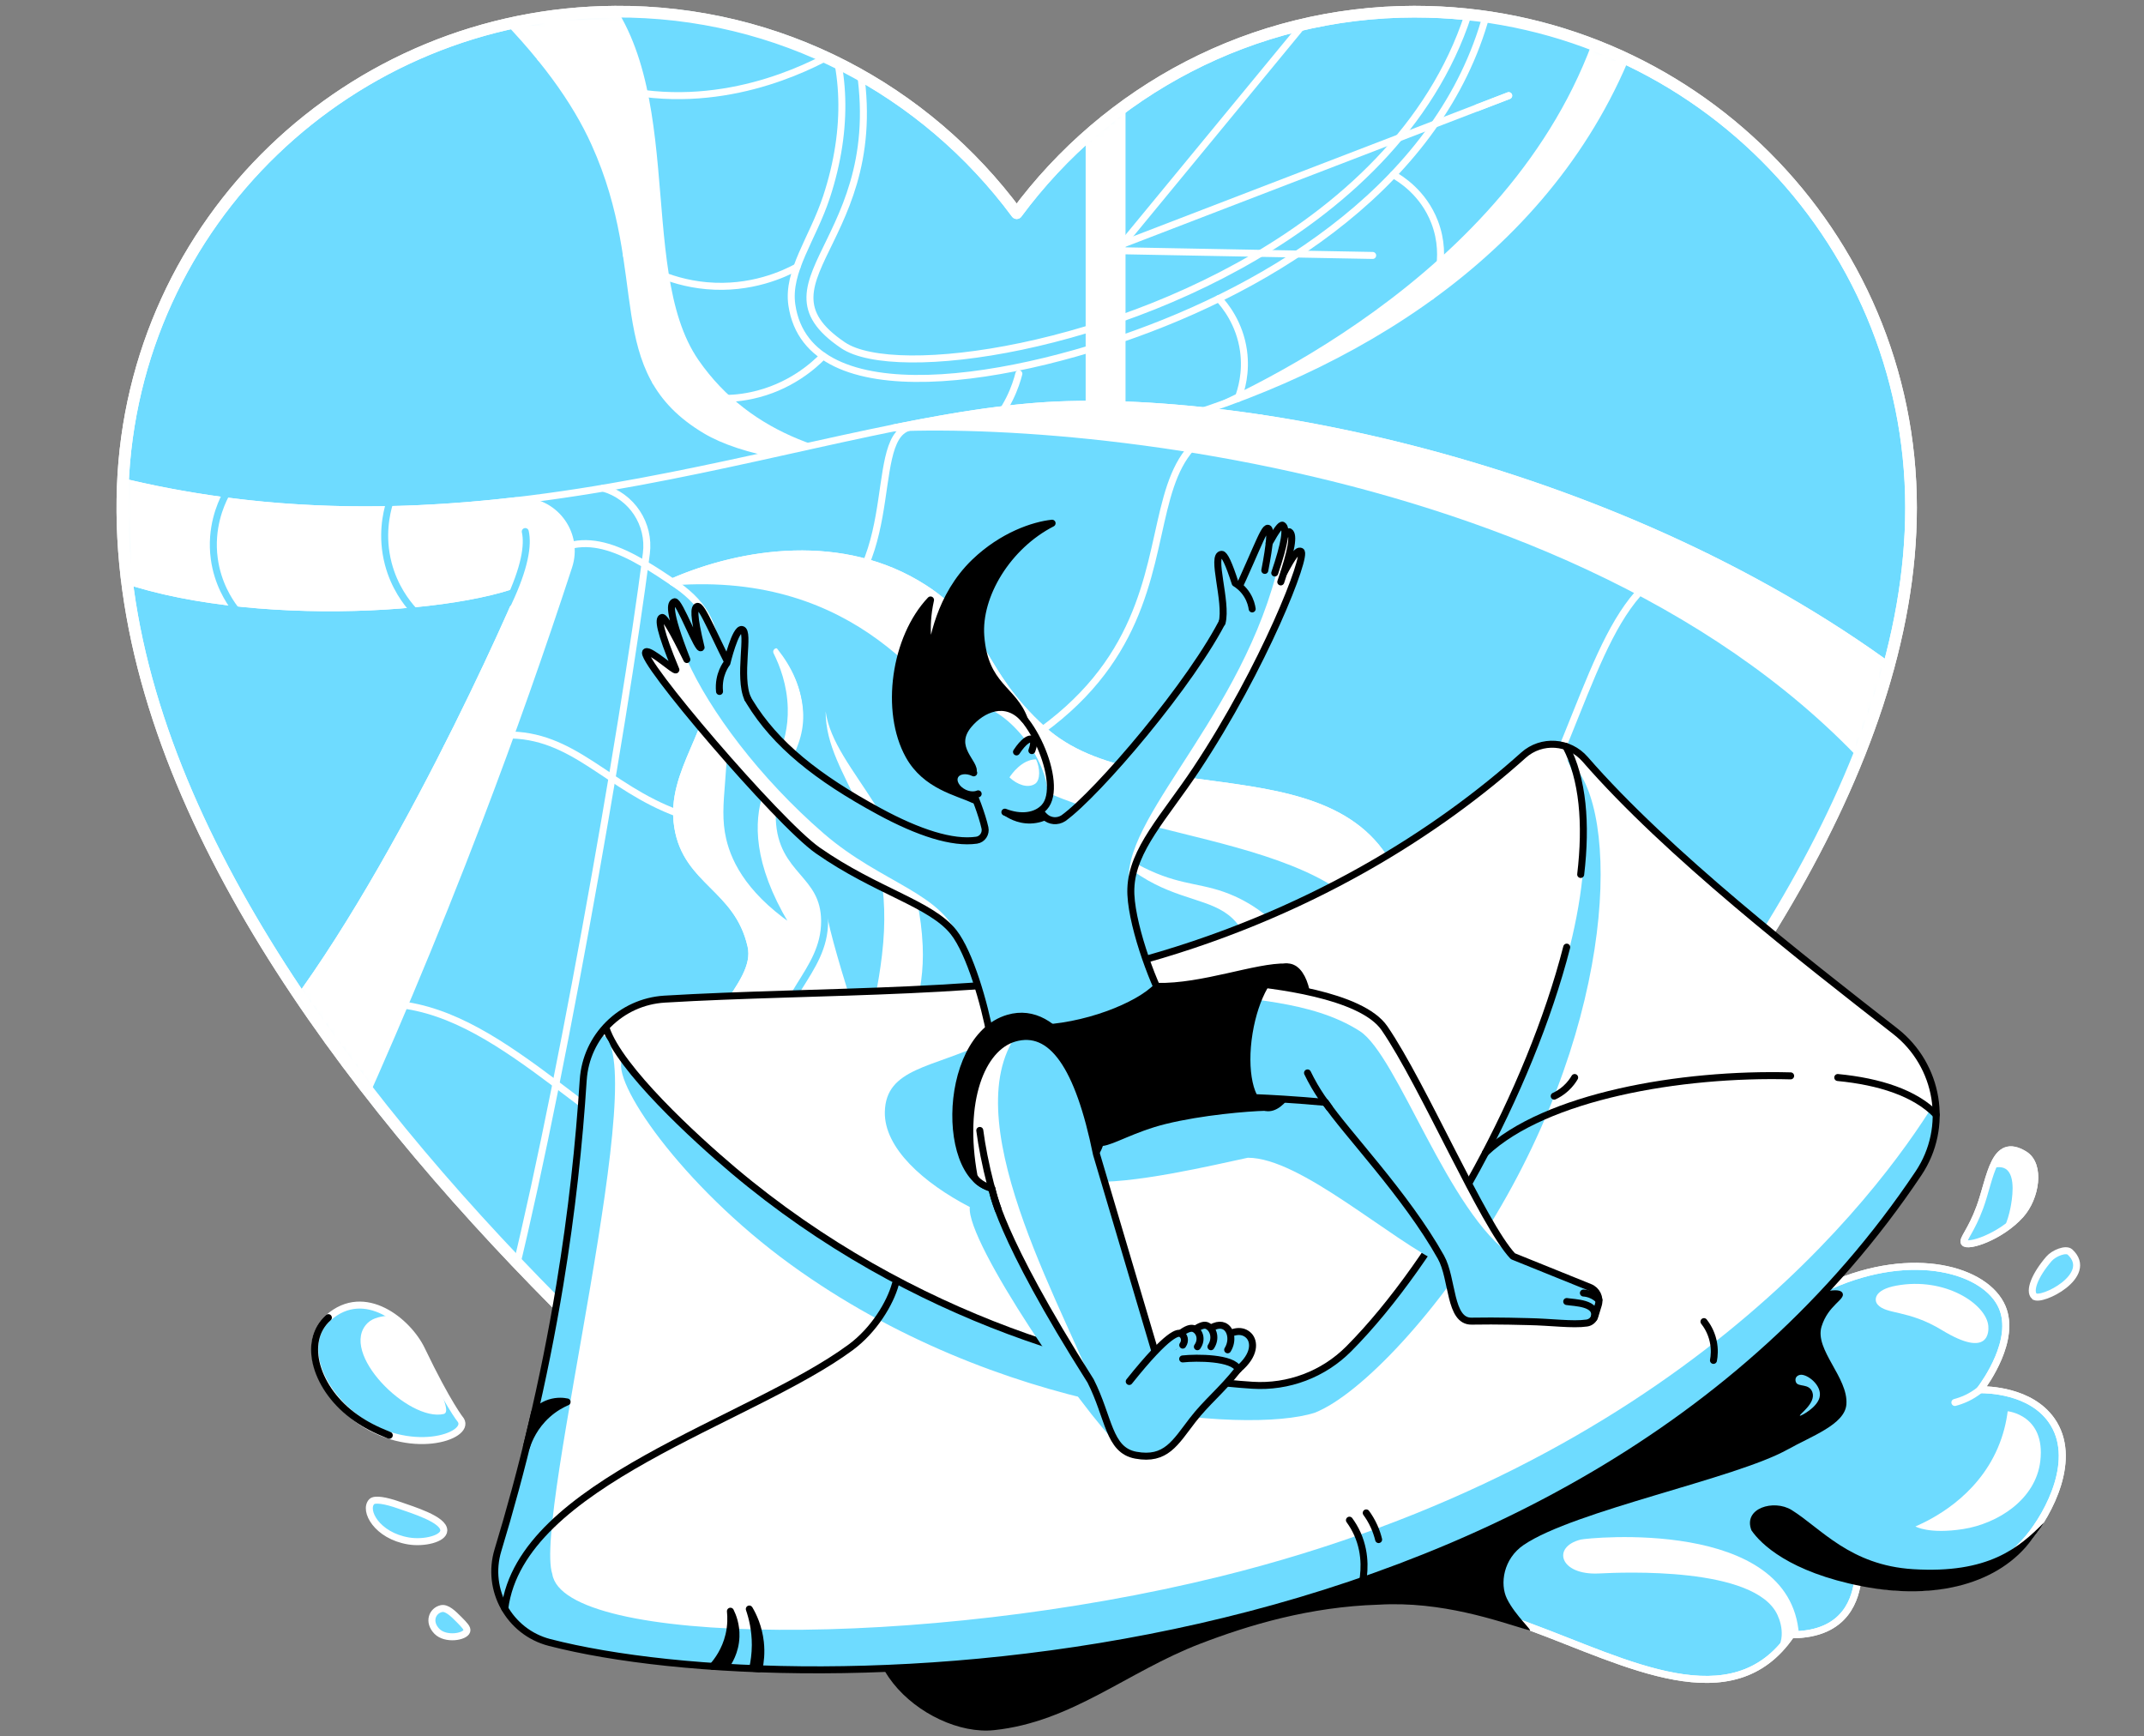 <svg width="368" height="298" viewBox="0 0 368 298" fill="none" xmlns="http://www.w3.org/2000/svg">
<rect x="0" y="0" width="368" height="298" fill="#808080" stroke="none"/>
<path d="M235.607 43.84L229.68 43.73" stroke="white" stroke-width="1.2" stroke-linecap="round" stroke-linejoin="round"/>
<path d="M242.889 2C214.827 2 190.013 15.637 174.507 36.584C158.894 15.499 133.851 1.816 105.559 2.004C60.113 2.3 22.79 38.061 21.069 83.475C17.492 177.802 154.196 275.681 172.495 288.349C173.708 289.191 175.291 289.18 176.486 288.321C194.411 275.43 328.015 176.345 328.015 87.13C328.015 40.115 289.904 2.004 242.889 2.004" fill="#6EDBFF"/>
<path d="M242.889 2C214.827 2 190.013 15.637 174.507 36.584C158.894 15.499 133.851 1.816 105.559 2.004C60.113 2.3 22.79 38.061 21.069 83.475C17.492 177.802 154.196 275.681 172.495 288.349C173.708 289.191 175.291 289.18 176.486 288.321C194.411 275.43 328.015 176.345 328.015 87.13C328.015 40.115 289.904 2.004 242.889 2.004" stroke="white" stroke-width="2" stroke-linecap="round" stroke-linejoin="round"/>
<mask id="mask0_7669_9399" style="mask-type:luminance" maskUnits="userSpaceOnUse" x="21" y="2" width="308" height="287">
<path d="M242.889 2C214.827 2 190.013 15.637 174.507 36.584C158.894 15.499 133.851 1.816 105.559 2.004C60.113 2.3 22.79 38.061 21.069 83.475C17.492 177.802 154.196 275.681 172.495 288.349C173.708 289.191 175.291 289.18 176.486 288.321C194.411 275.43 328.015 176.345 328.015 87.13C328.015 40.115 289.904 2.004 242.889 2.004" fill="white"/>
</mask>
<g mask="url(#mask0_7669_9399)">
<path d="M83.353 -0.251C93.24 9.345 98.85 17.475 102.056 24.548C112.423 47.432 103.692 63.476 121.118 73.853C146.063 88.71 256.462 77.933 281.381 3.679C271.916 0.367 263.662 -3.429 254.196 -6.741C250.99 13.933 237.484 29.557 220.92 40.606C191.95 59.934 153.63 65.285 144.702 59.255C127.654 47.739 155.274 40.68 146.388 5.991C138.247 0.692 130.11 -4.61 121.97 -9.908L83.353 -0.255V-0.251Z" fill="#6EDBFF"/>
<path d="M256.766 -5.818C253.04 24.725 226.555 44.682 199.8 55.424C174.17 65.717 138.728 71.496 135.918 52.356C135.062 46.527 139.484 41.034 141.874 33.77C145.751 21.975 145.186 10.908 141.149 2.58" stroke="white" stroke-width="1.2" stroke-linecap="round" stroke-linejoin="round"/>
<path d="M174.878 64.141C174.39 66.053 173.022 70.344 169.13 74.172C165.804 77.442 162.223 78.813 160.354 79.382" stroke="white" stroke-width="1.2" stroke-linecap="round" stroke-linejoin="round"/>
<path d="M119.906 61.815C108.836 45.877 118.825 11.558 100.646 -4.574L83.351 -0.251C93.237 9.345 98.847 17.475 102.053 24.548C112.42 47.432 103.689 63.476 121.115 73.854C127.958 77.929 141.245 80.071 157.427 79.506C143.776 78.816 129.051 74.981 119.903 61.815H119.906Z" fill="white"/>
<path d="M204.148 71.29C237 60.838 269.278 39.75 281.381 3.682C279.271 2.943 277.228 2.18 275.21 1.402C262.937 45.37 213.897 67.222 204.145 71.29H204.148Z" fill="white"/>
<path d="M83.353 -0.251C93.24 9.345 98.85 17.475 102.056 24.548C112.423 47.432 103.692 63.476 121.118 73.853C146.063 88.71 256.462 77.933 281.381 3.679C271.916 0.367 263.662 -3.429 254.196 -6.741C250.99 13.933 237.484 29.557 220.92 40.606C191.95 59.934 153.63 65.285 144.702 59.255C127.654 47.739 155.274 40.68 146.388 5.991C138.247 0.692 130.11 -4.61 121.97 -9.908L83.353 -0.255V-0.251Z" stroke="white" stroke-width="1.2" stroke-linecap="round" stroke-linejoin="round"/>
<path d="M92.76 9.935C96.157 11.932 100.476 13.926 105.686 15.167C123.416 19.387 138.446 11.78 143.426 8.967" stroke="white" stroke-width="1.2" stroke-linecap="round" stroke-linejoin="round"/>
<path d="M107.531 43.84C109.546 45.314 114.36 48.414 121.288 49.032C128.906 49.715 134.625 47 136.799 45.826" stroke="white" stroke-width="1.2" stroke-linecap="round" stroke-linejoin="round"/>
<path d="M112.54 65.519C114.346 66.477 120.751 69.594 128.902 67.901C135.562 66.519 139.729 62.684 141.288 61.09" stroke="white" stroke-width="1.2" stroke-linecap="round" stroke-linejoin="round"/>
<path d="M209.188 51.25C210.221 52.37 212.766 55.439 213.434 60.168C213.967 63.947 213.045 66.958 212.493 68.397" stroke="white" stroke-width="1.2" stroke-linecap="round" stroke-linejoin="round"/>
<path d="M239.142 29.98C240.315 30.638 244.299 33.052 246.246 38.121C248.664 44.416 246.077 49.937 245.621 50.867" stroke="white" stroke-width="1.2" stroke-linecap="round" stroke-linejoin="round"/>
<path d="M193.187 12.693H186.344V73.349H193.187V12.693Z" fill="white"/>
<path d="M235.607 43.84L191.724 43.02L226.003 1.402" stroke="white" stroke-width="1.2" stroke-linecap="round" stroke-linejoin="round"/>
<path d="M258.957 16.416L189.766 43.022" stroke="white" stroke-width="1.2" stroke-linecap="round" stroke-linejoin="round"/>
<path d="M253.542 18.498L258.957 16.416" stroke="white" stroke-width="1.2" stroke-linecap="round" stroke-linejoin="round"/>
<path d="M42.676 182.139C63.164 159.832 85.496 110.809 90.109 99.65C77.299 105.323 35.572 107.342 14.682 96.752C15.774 90.796 16.336 87.735 17.428 81.779C84.701 99.491 141.263 70.535 183.4 69.432C222.879 68.4 290.625 84.239 336.389 123.941C337.817 148.037 339.241 172.133 340.669 196.232L232.058 250.536L147.162 267.379L92.76 258.443L42.676 182.139Z" fill="#6EDBFF"/>
<path d="M103.54 83.772C108.443 85.164 111.589 89.933 110.942 94.991C107.128 124.785 95.011 193.605 86.719 224.884" stroke="white" stroke-width="1.2" stroke-linecap="round" stroke-linejoin="round"/>
<path d="M17.428 81.775C16.336 87.731 15.774 90.792 14.682 96.748C35.572 107.338 77.295 105.32 90.109 99.647C85.499 110.806 63.164 159.829 42.676 182.136L52.478 197.07C54.387 197.36 56.299 197.653 58.208 197.943C66.331 180.234 74.404 161.193 82.173 140.847C87.899 125.85 93.025 111.276 97.623 97.201C99.38 91.821 95.517 86.247 89.861 85.985C89.43 85.964 88.999 85.946 88.571 85.925C66.504 88.498 42.726 88.438 17.432 81.779L17.428 81.775Z" fill="white" stroke="white" stroke-width="1.2" stroke-linecap="round" stroke-linejoin="round"/>
<path d="M336.389 123.941C290.628 84.236 222.882 68.397 183.4 69.432C174.093 69.676 164.079 71.277 153.404 73.437C192.12 71.765 299.642 83.776 337.375 154.332C337.435 152.618 337.608 150.769 337.862 148.836C337.371 140.54 336.88 132.24 336.389 123.944V123.941Z" fill="white" stroke="white" stroke-width="1.2" stroke-linecap="round" stroke-linejoin="round"/>
<path d="M90.108 99.649C104.367 79.604 121.938 113.975 137.784 107.638C155.97 100.363 148.47 75.585 155.97 73.348" stroke="white" stroke-width="1.2" stroke-linecap="round" stroke-linejoin="round"/>
<path d="M76.684 128.345C107.531 116.504 102.349 157.132 159.608 135.372C216.431 113.775 185.326 74.579 216.431 71.762" stroke="white" stroke-width="1.2" stroke-linecap="round" stroke-linejoin="round"/>
<path d="M44.359 180.252C91.862 145.602 104.82 236.305 186.433 205.843C282.474 169.994 260.768 99.456 292.937 95.582" stroke="white" stroke-width="1.2" stroke-linecap="round" stroke-linejoin="round"/>
<path d="M42.676 182.139C63.164 159.832 85.496 110.809 90.109 99.65C77.299 105.323 35.572 107.342 14.682 96.752C15.774 90.796 16.336 87.735 17.428 81.779C84.701 99.491 141.263 70.535 183.4 69.432C222.879 68.4 290.625 84.239 336.389 123.941C337.817 148.037 339.241 172.133 340.669 196.232L232.058 250.536L147.162 267.379L92.76 258.443L42.676 182.139Z" stroke="white" stroke-width="1.2" stroke-linecap="round" stroke-linejoin="round"/>
<path d="M66.854 86.334C66.341 88.031 65.397 91.986 66.645 96.751C67.688 100.734 69.766 103.403 70.936 104.704" stroke="#6EDBFF" stroke-width="1.2" stroke-linecap="round" stroke-linejoin="round"/>
<path d="M115.406 99.865C127.435 94.634 144.72 91.994 158.579 100.915C169.303 107.818 167.907 115.174 178.995 125.206C196.658 141.179 235.257 126.33 241.135 156.445C200.271 166.502 161.255 176.943 120.39 186.999C118.329 175.982 130.524 169.407 128.905 162.32C126.611 152.303 117.828 151.38 116.325 141.897C114.795 132.25 123.038 125.421 123.038 113.842C123.038 106.825 120.39 103.192 115.406 99.862V99.865Z" fill="#6EDBFF"/>
<path d="M167.688 126.772C182.138 144.268 222.893 140.313 236.053 157.704C237.746 157.283 239.435 156.866 241.135 156.445C235.261 126.33 196.658 141.179 178.995 125.206C167.904 115.174 169.3 107.822 158.579 100.915C144.72 91.994 127.438 94.634 115.406 99.865C147.561 97.391 160.972 118.642 167.688 126.772Z" fill="white" stroke="white" stroke-width="1.2" stroke-linecap="round" stroke-linejoin="round"/>
<path d="M141.708 122.07C143.154 132.501 157.427 141.034 158.374 162.327C158.742 170.651 155.971 177.304 153.404 183.475L145.653 185.239C147.887 179.378 150.149 174.228 151.382 163.939C154.14 140.949 141.712 133.823 141.712 122.074L141.708 122.07Z" fill="white"/>
<path d="M186.931 141.896C188.963 144.017 192.392 147.117 197.362 149.394C203.328 152.126 206.729 151.479 211.903 153.801C215.187 155.272 219.772 158.199 224.155 164.716C220.973 165.264 217.792 165.809 214.611 166.357C214.685 164.402 214.473 161.581 212.787 159.089C209.772 154.646 204.537 154.929 198.245 151.744C195.135 150.171 190.978 147.351 186.934 141.9L186.931 141.896Z" fill="white"/>
<path d="M115.406 99.865C127.435 94.634 144.72 91.994 158.579 100.915C169.303 107.818 167.907 115.174 178.995 125.206C196.658 141.179 235.257 126.33 241.135 156.445C200.271 166.502 161.255 176.943 120.39 186.999C118.329 175.982 130.524 169.407 128.905 162.32C126.611 152.303 117.828 151.38 116.325 141.897C114.795 132.25 123.038 125.421 123.038 113.842C123.038 106.825 120.39 103.192 115.406 99.862V99.865Z" stroke="white" stroke-width="1.2" stroke-linecap="round" stroke-linejoin="round"/>
<path d="M147.452 178.223C144.946 170.46 142.411 162.203 141.542 158.061C139.835 149.913 133.108 148.365 133.023 140.578C132.942 133.12 138.131 129.879 137.282 121.773C136.816 117.309 134.783 113.888 133.317 111.852C134.426 114.082 135.702 117.408 135.812 121.48C136.003 128.479 132.603 132.261 131.259 137.344C129.969 142.218 130.241 149.514 137.134 160.114C128.096 154.3 125.077 148.489 124.059 144.102C122.553 137.602 125.067 132.575 123.911 119.278C123.639 116.139 123.253 113.569 122.96 111.855H122.953C123.006 112.491 123.038 113.145 123.038 113.845C123.038 125.421 114.795 132.254 116.325 141.9C117.827 151.384 126.615 152.303 128.905 162.324C130.528 169.407 118.329 175.985 120.39 187.003C129.146 184.847 137.813 182.676 146.434 180.492C146.777 179.76 147.116 179.011 147.448 178.226L147.452 178.223Z" fill="white" stroke="white" stroke-width="1.2" stroke-linecap="round" stroke-linejoin="round"/>
<path d="M133.115 110.066C135.268 112.537 137.855 116.333 138.378 121.24C139.259 129.461 133.447 132.459 133.759 140.581C134.105 149.651 141.5 149.835 141.538 158.061C141.581 167.134 132.592 171.157 133.872 180.923C134.232 183.662 135.257 185.773 135.957 186.999" stroke="#6EDBFF" stroke-width="1.2" stroke-linecap="round" stroke-linejoin="round"/>
</g>
<path d="M242.889 2C214.827 2 190.013 15.637 174.507 36.584C158.894 15.499 133.851 1.816 105.559 2.004C60.113 2.3 22.79 38.061 21.069 83.475C17.492 177.802 154.196 275.681 172.495 288.349C173.708 289.191 175.291 289.18 176.486 288.321C194.411 275.43 328.015 176.345 328.015 87.13C328.015 40.115 289.904 2.004 242.889 2.004" stroke="white" stroke-width="2" stroke-linecap="round" stroke-linejoin="round"/>
<path d="M196.913 268.47C183.658 281.958 181.915 287.045 183.237 289.042C185.174 291.965 194.145 285.366 205.771 279.975C210.903 277.596 227.357 273.836 244.992 274.147C250.054 274.235 256.635 277.003 262.556 279.18C279.197 285.306 297.362 295.312 307.443 280.559C317.238 280.587 318.471 273.807 318.878 271.291C324.611 272.74 330.539 272.8 335.728 271.556C338.34 270.93 343.854 269.124 348.152 263.97C351.719 259.693 356.717 250.28 352.139 243.766C348.509 238.602 341.139 238.496 339.874 238.499C340.825 237.213 346.049 229.931 343.66 224.343C340.917 217.924 328.376 214.29 314.127 220.652H283.195L196.913 268.473V268.47Z" fill="#6EDBFF" stroke="white" stroke-width="1.2" stroke-linecap="round" stroke-linejoin="round"/>
<path d="M303.767 284.634C305.085 283.552 306.315 282.206 307.443 280.555C307.906 280.555 308.344 280.537 308.772 280.509C307.319 260.347 272.509 263.928 271.329 264.221C266.295 265.472 267.702 270.379 274.439 270.039C278.497 269.834 301.225 268.827 305.082 277.141C305.972 279.06 306.573 282.287 303.767 284.634Z" fill="white"/>
<path d="M328.765 261.971C328.765 261.971 331.083 263.335 336.962 262.416C342.826 261.501 349.443 257.393 350.206 250.709C351.107 242.82 344.604 242.201 344.604 242.201C344.367 244.075 343.872 246.241 342.893 248.514C339.238 256.997 331.501 260.787 328.768 261.971H328.765Z" fill="white"/>
<path d="M322.257 223.865C323.781 225.65 327.489 224.731 333.307 228.269C341.468 233.239 341.362 228.464 341.278 227.545C340.928 223.822 333.879 219.093 325.474 220.645C321.61 221.359 321.653 223.154 322.261 223.865H322.257Z" fill="white"/>
<path d="M196.913 268.47C183.658 281.958 181.915 287.045 183.237 289.042C185.174 291.965 194.145 285.366 205.771 279.975C210.903 277.596 227.357 273.836 244.992 274.147C250.054 274.235 256.635 277.003 262.556 279.18C279.197 285.306 297.362 295.312 307.443 280.559C317.238 280.587 318.471 273.807 318.878 271.291C324.611 272.74 330.539 272.8 335.728 271.556C338.34 270.93 343.854 269.124 348.152 263.97C351.719 259.693 356.717 250.28 352.139 243.766C348.509 238.602 341.139 238.496 339.874 238.499C340.825 237.213 346.049 229.931 343.66 224.343C340.917 217.924 328.376 214.29 314.127 220.652H283.195L196.913 268.473V268.47Z" stroke="white" stroke-width="1.2" stroke-linecap="round" stroke-linejoin="round"/>
<path d="M348.764 264.192C348.856 264.065 350.157 262.474 350.818 261.308C346.484 265.705 341.235 270.095 328.376 269.303C317.521 268.635 312.54 262.273 307.528 259.155C304.481 257.261 299.133 258.823 300.621 262.633C302.18 264.924 307.076 269.784 319.589 272.234C332.345 274.733 343.204 271.763 348.768 264.192H348.764Z" fill="black"/>
<path d="M79.101 243.728C80.833 246.549 70.151 250.133 61.092 243.339C54.408 238.327 51.718 230.247 56.366 226.139C62.594 220.632 70.067 226.832 72.357 231.611C76.878 241.038 79.101 243.731 79.101 243.731V243.728Z" fill="#6EDBFF"/>
<path d="M72.357 231.606C71.389 229.584 69.49 227.311 67.15 225.777C65.673 225.827 64.043 226.12 63.107 227.043C57.996 232.062 70.137 244.08 76.178 242.666C77.079 242.359 76.751 240.768 72.357 231.606Z" fill="white"/>
<path d="M79.101 243.728C80.833 246.549 70.151 250.133 61.092 243.339C54.408 238.327 51.718 230.247 56.366 226.139C62.594 220.632 70.067 226.832 72.357 231.611C76.878 241.038 79.101 243.731 79.101 243.731V243.728Z" stroke="white" stroke-width="1.2" stroke-linecap="round" stroke-linejoin="round"/>
<path d="M306.842 248.758C310.896 246.475 316.654 244.477 316.919 241.02C317.269 236.436 311.423 231.65 312.656 227.659C313.805 223.944 316.753 223.05 316.269 221.944C315.894 221.081 313.667 221.184 307.655 223.368C303.367 225.358 311.041 220.646 309.496 220.646C279.861 232.212 250.23 243.778 220.595 255.34L154.73 269.818C141.474 283.306 158.897 298.162 170.622 296.929C183.986 295.522 193.459 286.919 205.976 282.108C214.431 278.859 224.847 275.752 236.621 275.395C247.54 274.752 257.098 278.206 262.478 279.807C263.298 280.051 260.113 277.332 258.657 274.377C257.409 271.84 258.021 267.524 261.534 265.138C270.173 259.27 297.984 253.742 306.838 248.754L306.842 248.758Z" fill="black"/>
<path d="M100.108 185.352C100.589 177.869 106.584 171.927 114.067 171.471C139.895 169.909 173.602 170.747 193.622 165.476C224.703 157.297 247.314 142.331 261.481 129.613C264.578 126.835 269.346 127.164 272.075 130.303C286.207 146.559 309.444 164.593 325.311 176.982C332.794 182.825 334.579 193.464 329.302 201.354C269.749 290.371 138.075 293.167 94.322 281.881C87.408 280.096 83.396 272.868 85.471 266.035C89.547 252.61 93.311 237.358 96.097 220.459C98.154 207.978 99.409 196.218 100.105 185.348L100.108 185.352Z" fill="white"/>
<path d="M268.943 130.316C280.795 152.892 255.055 207.786 231.517 231.476C227.173 235.848 221.143 238.128 214.989 237.735C186.924 235.954 140.361 222.024 106.866 181.703C104.579 185.231 116.841 203.354 135.787 217.072C171.205 242.723 214.017 246.201 225.668 242.454C233.575 239.333 247.286 224.876 257.71 206.878C278.306 171.301 277.773 136.459 268.946 130.312L268.943 130.316Z" fill="#6EDBFF"/>
<path d="M268.915 162.549C262.559 187.316 246.618 216.276 231.514 231.479C227.17 235.851 221.14 238.131 214.986 237.739C191.94 236.276 156.416 226.619 125.901 200.886C119.256 195.284 106.34 183.428 104.035 176.472" stroke="black" stroke-width="1.2" stroke-linecap="round" stroke-linejoin="round"/>
<path d="M268.777 128.104C271.697 133.667 272.347 141.33 271.312 150.075" stroke="black" stroke-width="1.2" stroke-linecap="round" stroke-linejoin="round"/>
<path d="M209.437 270.549C158.335 283.189 96.704 282.465 94.796 270.132C91.466 260.355 112.688 179.835 103.028 177.428C101.356 179.665 100.296 182.387 100.105 185.353C99.409 196.225 98.15 207.982 96.097 220.463C93.311 237.359 89.547 252.611 85.471 266.039C83.396 272.872 87.408 280.104 94.322 281.885C138.075 293.171 269.749 290.372 329.302 201.358C331.808 197.611 332.72 193.242 332.186 189.064C322.045 205.546 287.659 251.204 209.433 270.553L209.437 270.549Z" fill="#6EDBFF"/>
<path d="M86.642 276.045C89.427 254.456 128.765 243.954 146.007 231.233C149.987 228.299 152.79 223.679 153.695 220.346" stroke="black" stroke-width="1.2" stroke-linecap="round" stroke-linejoin="round"/>
<path d="M315.436 184.924C322.593 185.617 328.687 187.568 332.335 191.318" stroke="black" stroke-width="1.2" stroke-linecap="round" stroke-linejoin="round"/>
<path d="M254.971 197.839C265.274 188.122 288.561 184.132 307.348 184.641" stroke="black" stroke-width="1.2" stroke-linecap="round" stroke-linejoin="round"/>
<path d="M100.108 185.352C100.589 177.869 106.584 171.927 114.067 171.471C139.895 169.909 173.602 170.747 193.622 165.476C224.703 157.297 247.314 142.331 261.481 129.613C264.578 126.835 269.346 127.164 272.075 130.303C286.207 146.559 309.444 164.593 325.311 176.982C332.794 182.825 334.579 193.464 329.302 201.354C269.749 290.371 138.075 293.167 94.322 281.881C87.408 280.096 83.396 272.868 85.471 266.035C89.547 252.61 93.311 237.358 96.097 220.459C98.154 207.978 99.409 196.218 100.105 185.348L100.108 185.352Z" stroke="black" stroke-width="1.2" stroke-linecap="round" stroke-linejoin="round"/>
<path d="M125.371 276.516C125.477 277.516 125.509 278.955 125.12 280.612C124.491 283.281 123.109 285.094 122.313 285.992H124.547C125.046 285.31 126.23 283.497 126.322 280.899C126.396 278.845 125.749 277.279 125.371 276.516Z" fill="black" stroke="black" stroke-width="1.2" stroke-linecap="round" stroke-linejoin="round"/>
<path d="M128.612 276.141C129.114 277.597 129.655 279.728 129.644 282.326C129.637 283.867 129.439 285.211 129.196 286.299C129.556 286.331 129.917 286.363 130.277 286.395C130.51 285.295 130.719 283.705 130.507 281.814C130.217 279.209 129.27 277.258 128.616 276.144L128.612 276.141Z" stroke="black" stroke-width="1.2" stroke-linecap="round" stroke-linejoin="round"/>
<path d="M231.62 260.895C232.101 261.552 232.574 262.33 232.985 263.238C234.618 266.889 234.13 270.403 233.752 272.138" stroke="black" stroke-width="1.2" stroke-linecap="round" stroke-linejoin="round"/>
<path d="M234.501 259.645C234.939 260.242 235.431 261.023 235.865 261.988C236.237 262.815 236.473 263.579 236.629 264.222" stroke="black" stroke-width="1.2" stroke-linecap="round" stroke-linejoin="round"/>
<path d="M292.47 226.816C292.926 227.396 293.689 228.524 294.05 230.143C294.368 231.571 294.237 232.769 294.103 233.469" stroke="black" stroke-width="1.2" stroke-linecap="round" stroke-linejoin="round"/>
<path d="M66.818 246.325C64.436 245.371 62.813 244.543 61.088 243.335C54.249 238.538 51.714 230.242 56.362 226.135" stroke="black" stroke-width="1.2" stroke-linecap="round" stroke-linejoin="round"/>
<path d="M76.175 262.655C76.189 260.746 70.849 259.149 68.487 258.314C66.126 257.48 64.299 257.201 63.804 257.717C62.383 259.191 64.659 263.553 70.135 264.461C72.785 264.9 76.165 264.08 76.175 262.659V262.655Z" fill="#6EDBFF" stroke="white" stroke-width="1.2" stroke-miterlimit="10"/>
<path d="M337.152 213.247C336.809 212.678 338.34 211.257 339.835 207.178C341.68 202.145 342.207 194.906 347.477 198.133C350.337 199.883 349.46 205.531 346.834 208.461C343.38 212.314 337.672 214.12 337.149 213.247H337.152Z" fill="#6EDBFF"/>
<path d="M337.152 213.247C336.809 212.678 338.34 211.257 339.835 207.178C341.68 202.145 342.207 194.906 347.477 198.133C350.337 199.883 349.46 205.531 346.834 208.461C343.38 212.314 337.672 214.12 337.149 213.247H337.152Z" fill="white" stroke="white" stroke-width="1.2" stroke-linecap="round" stroke-linejoin="round"/>
<path d="M344.215 200.586C343.614 200.225 342.822 200.236 341.956 200.505C341.175 202.473 340.627 205.026 339.839 207.178C338.344 211.257 336.813 212.675 337.156 213.247C337.548 213.901 340.839 213.056 343.918 210.974C344.483 209.691 344.879 208.362 345.091 207.235C345.304 206.111 346.124 201.728 344.215 200.582V200.586Z" fill="#6EDBFF"/>
<path d="M337.152 213.247C336.809 212.678 338.34 211.257 339.835 207.178C341.68 202.145 342.207 194.906 347.477 198.133C350.337 199.883 349.46 205.531 346.834 208.461C343.38 212.314 337.672 214.12 337.149 213.247H337.152Z" stroke="white" stroke-width="1.2" stroke-linecap="round" stroke-linejoin="round"/>
<path d="M349.174 222.466C348.234 221.575 349.223 218.906 351.683 216.047C352.535 215.057 354.607 214.233 355.303 214.88C359.622 218.906 350.284 223.516 349.177 222.466H349.174Z" fill="#6EDBFF" stroke="white" stroke-width="1.2" stroke-miterlimit="10"/>
<path d="M335.537 240.691C336.682 240.391 338.312 239.783 339.874 238.496" stroke="white" stroke-width="1.2" stroke-linecap="round" stroke-linejoin="round"/>
<path d="M308.274 237.241C308.666 238.09 310.49 237.365 311.07 238.899C311.802 240.847 308.571 242.876 308.967 242.968C309.115 243.003 311.812 241.635 312.3 239.868C312.876 237.786 310.123 235.721 308.967 235.951C308.263 236.089 308.019 236.686 308.274 237.241Z" fill="#6EDBFF"/>
<path d="M170.007 177.869C168.978 172.291 166.5 163.585 163.694 160.001C159.852 155.095 150.442 152.995 140.361 145.951C133.518 141.168 109.266 112.764 110.868 111.862C111.645 111.424 115.873 115.344 116.014 114.955C113.232 108.296 112.921 106.143 113.642 105.966C114.056 105.864 115.456 108.214 117.891 113.188C114.537 104.616 115.085 103.499 115.784 103.276C116.58 103.022 119.874 111.947 120.337 111.127C118.948 105.387 119.171 104.355 119.627 104.086C120.634 103.496 123.575 112.103 128.679 120.473C133.101 127.722 140.199 133.431 150.941 139.256C157.664 142.904 163.492 144.784 167.621 144.191C168.628 144.046 169.279 143.059 169.059 142.066C168.568 139.846 167.207 136.227 166.469 134.997C169.795 135.043 172.375 132.788 175.705 132.834C176.026 133.841 177.324 138.22 179.307 140.126C180.18 140.967 181.512 141.076 182.53 140.415C188.391 136.192 204.725 117.083 210.228 105.892C215.311 95.557 216.859 90.41 217.658 90.661C218.178 90.824 217.99 93.234 217.096 97.889C218.086 98.575 220.221 98.589 219.662 99.657C221.617 95.903 222.589 94.291 223.292 94.616C224.54 95.051 216.983 114.481 205.297 132.07C199.931 140.147 194.513 144.074 194.071 150.825C193.855 156.191 197.765 168.492 200.041 172.341C201.342 174.543 198.306 175.229 196.987 177.424L180.134 178.028L170.014 177.866L170.007 177.869Z" fill="#6EDBFF"/>
<path d="M215.587 97.581C218.125 92.431 219.691 89.864 220.154 90.144C221.002 90.653 220.475 93.579 218.411 99.465" fill="#6EDBFF"/>
<path d="M216.764 98.71C219.302 93.559 220.867 90.993 221.33 91.272C222.179 91.781 221.652 94.708 219.588 100.594" fill="#6EDBFF"/>
<path d="M141.39 143.048C130.373 133.515 121.738 121.872 117.888 113.184C115.453 108.21 114.053 105.86 113.64 105.962C112.918 106.139 113.23 108.292 116.011 114.951C115.866 115.34 111.642 111.416 110.865 111.858C109.264 112.759 133.515 141.164 140.358 145.947C150.439 152.991 159.849 155.091 163.691 159.997C164.066 160.474 164.43 161.043 164.79 161.683C162.143 153.256 151.454 151.751 141.39 143.045V143.048Z" fill="white"/>
<path d="M223.289 94.619C222.586 94.294 221.614 95.906 219.659 99.659C219.822 99.345 222.483 91.993 221.331 91.272C220.808 90.943 220.543 93.025 219.009 98.656C211.978 124.862 190.664 142.132 194.103 153.15C194.545 146.399 199.928 140.153 205.294 132.076C216.98 114.487 224.537 95.057 223.289 94.622V94.619Z" fill="white"/>
<path d="M220.426 98.201C221.879 95.49 222.681 94.341 223.286 94.62C224.534 95.055 216.976 114.485 205.291 132.074C199.925 140.151 194.33 145.813 194.103 152.483C193.888 157.849 197.755 168.492 200.031 172.345C201.332 174.547 198.296 175.233 196.977 177.428L180.124 178.032L170.004 177.87C168.975 172.292 166.497 163.586 163.691 160.002C159.849 155.095 150.439 152.996 140.358 145.951C133.515 141.169 109.264 112.764 110.865 111.863C111.642 111.424 115.87 115.344 116.011 114.955C113.23 108.296 112.918 106.143 113.64 105.967C114.053 105.864 115.453 108.215 117.888 113.188C114.534 104.616 115.082 103.499 115.782 103.277C116.577 103.022 119.871 111.947 120.334 111.127C118.945 105.387 119.168 104.355 119.624 104.086C120.479 103.584 122.734 109.735 126.534 116.74C127.202 117.971 127.916 119.225 128.676 120.477C133.098 127.726 140.196 133.435 150.938 139.26C157.661 142.908 163.489 144.788 167.618 144.194C168.625 144.05 169.276 143.063 169.057 142.07C168.565 139.85 167.204 136.231 166.466 135.001C169.792 135.047 172.372 132.792 175.702 132.837C176.023 133.845 177.321 138.224 179.304 140.13C180.177 140.971 181.509 141.08 182.527 140.419C188.388 136.195 204.722 117.087 210.225 105.896C215.308 95.561 216.856 90.414 217.655 90.665C218.175 90.828 217.987 93.238 217.093 97.894" stroke="black" stroke-width="1.2" stroke-linecap="round" stroke-linejoin="round"/>
<path d="M217.839 93.222C219.065 91.01 219.847 89.96 220.151 90.144C220.942 90.621 220.536 93.201 218.8 98.334" stroke="black" stroke-width="1.2" stroke-linecap="round" stroke-linejoin="round"/>
<path d="M220.539 91.885C220.914 91.39 221.179 91.181 221.328 91.273C222.141 91.761 221.692 94.469 219.836 99.87" stroke="black" stroke-width="1.2" stroke-linecap="round" stroke-linejoin="round"/>
<path d="M123.501 118.667C123.204 115.712 124.767 113.814 124.767 113.814C124.767 113.814 126.198 107.833 127.34 108.034C128.775 108.289 126.623 116.136 128.347 119.929C128.21 120.579 125.742 119.278 125.601 119.929" fill="#6EDBFF"/>
<path d="M123.501 118.667C123.204 115.712 124.767 113.814 124.767 113.814C124.767 113.814 126.198 107.833 127.34 108.034C128.775 108.289 126.623 116.136 128.347 119.929" stroke="black" stroke-width="1.2" stroke-linecap="round" stroke-linejoin="round"/>
<path d="M214.926 104.502C214.848 103.964 214.65 103.084 214.078 102.148C213.385 101.013 212.494 100.373 212.006 100.076C210.921 96.697 210.161 95.135 209.698 95.135C207.768 95.135 210.688 103.325 209.762 106.866C209.762 107.711 212.536 106.022 212.536 106.866" fill="#6EDBFF"/>
<path d="M214.926 104.502C214.848 103.964 214.65 103.084 214.078 102.148C213.385 101.013 212.494 100.373 212.006 100.076C210.921 96.697 210.161 95.135 209.698 95.135C207.768 95.135 210.688 103.325 209.762 106.866" stroke="black" stroke-width="1.2" stroke-linecap="round" stroke-linejoin="round"/>
<path d="M170.647 138.58C173.432 140.111 177.568 140.362 179.247 138.531C182.845 134.607 176.479 120.391 171.092 120.391C167.78 120.391 164.196 122.154 163.383 125.283C162.874 127.241 164.175 130.316 167.109 133.338C166.971 133.766 166.833 134.194 166.695 134.625L170.651 138.58H170.647Z" fill="#6EDBFF"/>
<path d="M171.092 120.391C170.159 120.391 168.614 120.928 167.706 121.2C172.686 121.218 180.777 130.974 179.752 137.781C182.138 133.07 176.182 120.391 171.092 120.391Z" fill="white"/>
<path d="M172.478 139.386C175.157 140.436 177.78 140.136 179.247 138.535C182.845 134.611 176.479 120.395 171.092 120.395C167.78 120.395 164.196 122.158 163.383 125.287C162.874 127.245 164.175 130.32 167.109 133.342" stroke="black" stroke-width="1.2" stroke-linecap="round" stroke-linejoin="round"/>
<path d="M180.583 89.799C172.969 93.704 167.808 102.17 168.346 109.183C169.007 117.832 173.962 118.221 175.839 123.484C172.644 119.744 168.526 121.681 166.271 124.375C162.962 128.33 167.632 130.985 167.006 132.575C166.946 134.053 167.72 136.301 167.108 137.248C164.316 135.919 158.89 134.876 156.002 129.677C151.775 122.07 153.549 109.487 159.717 102.965C158.593 108.027 159.495 111.452 159.717 112.756C160.018 110.324 161.198 102.318 167.31 96.458C172.053 91.909 177.43 90.124 180.583 89.795V89.799Z" fill="black" stroke="black" stroke-width="1.2" stroke-linecap="round" stroke-linejoin="round"/>
<path d="M168.695 135.523C169.156 134.58 168.456 133.29 167.132 132.643C165.808 131.996 164.36 132.236 163.899 133.18C163.438 134.124 164.138 135.413 165.462 136.06C166.787 136.707 168.234 136.467 168.695 135.523Z" fill="#6EDBFF"/>
<path d="M167.893 136.24C167.232 136.519 166.32 136.473 165.461 136.053C164.136 135.406 163.436 134.116 163.899 133.172C164.362 132.228 165.807 131.988 167.133 132.635" stroke="black" stroke-width="1.2" stroke-linecap="round" stroke-linejoin="round"/>
<path d="M172.224 139.831C172.807 140.259 174.514 141.393 176.893 141.33C178.247 141.291 179.304 140.881 179.933 140.573C179.717 140.456 179.434 140.269 179.152 139.983C178.837 139.665 178.643 139.347 178.526 139.113C177.84 139.382 176.971 139.647 175.953 139.81C174.45 140.046 173.157 139.969 172.224 139.834V139.831Z" fill="black"/>
<path d="M169.039 178.961C160.117 183.288 152.012 183.267 151.874 190.856C151.761 197.031 158.498 203.018 166.459 207.154C165.798 213.156 185.995 242.522 191.916 247.93C190.102 232.869 188.289 217.808 186.476 202.746C193.828 203.421 208.539 199.89 214.181 198.692C223.236 198.692 238.372 212.612 247.94 217.171C246.823 212.004 245.707 206.836 244.59 201.668L225.534 178.18L193.824 177.431L176.614 175.992L169.039 178.965V178.961Z" fill="#6EDBFF"/>
<path d="M224.232 178.836C225.326 172.177 224.013 166.417 221.298 165.971C218.584 165.525 215.497 170.562 214.403 177.221C213.309 183.881 214.622 189.641 217.336 190.087C220.051 190.533 223.138 185.496 224.232 178.836Z" fill="black" stroke="black" stroke-width="1.2" stroke-linecap="round" stroke-linejoin="round"/>
<path d="M199.642 188.224C206.167 188.072 213.063 188.178 220.291 188.631C222.748 188.786 225.159 188.974 227.52 189.193C230.857 194.23 241.298 204.993 247.325 215.756C249.403 219.464 248.739 226.813 252.598 226.735C256.914 226.647 262.287 226.813 262.287 226.813C266.331 226.891 269.873 227.414 272.361 227.06C273.018 226.968 273.556 226.498 273.747 225.865C273.941 225.219 274.164 224.561 274.347 223.918C274.697 222.698 274.072 221.408 272.895 220.935L259.682 215.597C254.539 210.161 244.306 186.203 237.64 176.472C233.656 170.661 218.156 168.953 212.699 168.49C209.005 169.674 208.616 169.798 204.919 170.982L199.645 188.224H199.642Z" fill="#6EDBFF"/>
<path d="M212.692 168.49C209.893 169.388 208.988 169.678 207.107 170.279C213.364 171.721 224.951 171.541 233.391 176.956C239.892 181.127 248.63 208.333 259.675 215.597C254.532 210.161 244.3 186.203 237.633 176.472C233.649 170.661 218.15 168.953 212.692 168.49Z" fill="white"/>
<path d="M268.915 223.371C270.177 223.587 274.44 223.555 273.595 226.202" stroke="black" stroke-width="1.2" stroke-linecap="round" stroke-linejoin="round"/>
<path d="M271.778 221.908C272.135 221.929 272.722 222.014 273.362 222.336C273.864 222.587 274.217 222.898 274.443 223.128" stroke="black" stroke-width="1.2" stroke-linecap="round" stroke-linejoin="round"/>
<path d="M224.427 184.133C224.77 184.847 225.162 185.589 225.604 186.356C226.442 187.795 227.315 189.046 228.156 190.117" stroke="black" stroke-width="1.2" stroke-linecap="round" stroke-linejoin="round"/>
<path d="M199.642 188.224C206.167 188.072 213.063 188.178 220.291 188.631C222.748 188.786 225.159 188.974 227.52 189.193C230.857 194.23 241.298 204.993 247.325 215.756C249.403 219.464 248.739 226.813 252.598 226.735C256.914 226.647 262.287 226.813 262.287 226.813C266.331 226.891 269.873 227.414 272.361 227.06C273.018 226.968 273.556 226.498 273.747 225.865C273.941 225.219 274.164 224.561 274.347 223.918C274.697 222.698 274.072 221.408 272.895 220.935L259.682 215.597C254.539 210.161 244.306 186.203 237.64 176.472C233.656 170.661 218.156 168.953 212.699 168.49C209.005 169.674 208.616 169.798 204.919 170.982L199.645 188.224H199.642Z" stroke="black" stroke-width="1.2" stroke-linecap="round" stroke-linejoin="round"/>
<path d="M214.406 177.225C215.431 170.99 218.202 166.179 220.783 165.956C215.693 165.794 206.414 169.47 198.62 169.286C195.435 172.658 186.061 176.409 177.532 176.504C179.939 183.344 182.343 190.187 184.75 197.026C186.21 196.708 187.673 196.39 189.133 196.076C190.84 195.955 194.566 193.644 199.932 192.318C206.206 190.766 214.198 190.102 217.177 190.038C214.576 189.384 213.335 183.743 214.406 177.222V177.225Z" fill="black" stroke="black" stroke-width="1.2" stroke-linecap="round" stroke-linejoin="round"/>
<path d="M172.198 203.933C161.336 205.4 161.068 178.257 173.047 174.74C181.802 172.171 187.758 184.888 188.949 194.135C189.197 196.051 188.377 197.953 186.85 199.137C184.792 200.735 182.739 202.332 180.682 203.933H172.195H172.198Z" fill="black" stroke="black" stroke-width="1.2" stroke-linecap="round" stroke-linejoin="round"/>
<path d="M167.19 201.848C164.821 188.94 168.487 179.817 174.093 178.18C180.491 176.31 185.128 182.924 188.207 198.088C191.551 209.395 195.032 221.067 198.373 232.374C202.925 228.412 210.122 228.921 211.942 231.462C212.31 231.975 212.833 233.024 212.547 234.997C209.617 238.705 207.114 240.599 204.7 243.728C201.717 247.591 200.13 250.687 194.958 249.74C190.254 248.878 190.395 243.303 187.189 236.987C171.163 211.717 170.268 203.994 170.268 203.994C170.268 203.994 167.822 203.28 167.19 201.852V201.848Z" fill="#6EDBFF"/>
<path d="M209.931 229.614C211.553 228.359 213.278 228.098 214.378 229.247C215.3 230.215 215.526 232.488 212.547 234.997C210.733 235.973 208.924 236.952 207.11 237.928" fill="#6EDBFF"/>
<path d="M174.094 178.177C168.491 179.814 164.822 188.94 167.19 201.845C167.819 203.273 170.269 203.987 170.269 203.987C170.269 203.987 171.163 211.714 187.19 236.98C187.819 238.224 188.321 239.437 188.752 240.589C183.559 226.192 164.154 193.698 174.09 178.17L174.094 178.177Z" fill="white"/>
<path d="M168.173 194.004C168.357 195.39 168.593 196.835 168.89 198.327C169.573 201.759 170.382 204.862 171.336 207.609" stroke="black" stroke-width="1.2" stroke-linecap="round" stroke-linejoin="round"/>
<path d="M209.932 229.614C211.554 228.359 213.279 228.098 214.378 229.247C215.301 230.215 215.527 232.488 212.547 234.997" stroke="black" stroke-width="1.2" stroke-linecap="round" stroke-linejoin="round"/>
<path d="M202.996 233.22C205.35 232.954 211.667 232.954 212.543 234.994" stroke="black" stroke-width="1.2" stroke-linecap="round" stroke-linejoin="round"/>
<path d="M212.544 234.997C209.614 238.705 207.111 240.6 204.697 243.728C201.714 247.591 200.127 250.688 194.955 249.74C190.251 248.878 190.392 243.304 187.186 236.987C171.16 211.718 170.265 203.994 170.265 203.994C170.265 203.994 167.819 203.28 167.187 201.852C164.819 188.944 168.484 179.821 174.09 178.184C180.488 176.314 185.125 182.928 188.204 198.091C191.548 209.399 194.902 220.639 198.243 231.947" stroke="black" stroke-width="1.2" stroke-linecap="round" stroke-linejoin="round"/>
<path d="M205.753 229.494C207.93 227.507 209.185 227.189 210.09 227.574C211.281 228.083 211.709 230.063 210.719 231.653" fill="#6EDBFF"/>
<path d="M205.753 229.494C207.93 227.507 209.185 227.189 210.09 227.574C211.281 228.083 211.709 230.063 210.719 231.653" stroke="black" stroke-width="1.2" stroke-linecap="round" stroke-linejoin="round"/>
<path d="M201.505 231.125C205.421 227.523 206.556 227.177 207.266 227.552C208.32 228.107 208.772 229.733 207.85 231.125" fill="#6EDBFF"/>
<path d="M201.505 231.125C205.421 227.523 206.556 227.177 207.266 227.552C208.32 228.107 208.772 229.733 207.85 231.125" stroke="black" stroke-width="1.2" stroke-linecap="round" stroke-linejoin="round"/>
<path d="M200.01 231.39C202.997 228.036 204.333 227.739 204.983 228.061C205.955 228.538 206.369 229.93 205.52 231.125" fill="#6EDBFF"/>
<path d="M200.01 231.39C202.997 228.036 204.333 227.739 204.983 228.061C205.955 228.538 206.369 229.93 205.52 231.125" stroke="black" stroke-width="1.2" stroke-linecap="round" stroke-linejoin="round"/>
<path d="M193.824 237.09C200.674 228.511 202.24 228.673 202.661 228.878C203.287 229.186 203.552 230.08 203.007 230.851" fill="#6EDBFF"/>
<path d="M193.824 237.09C200.674 228.511 202.24 228.673 202.661 228.878C203.287 229.186 203.552 230.08 203.007 230.851" stroke="black" stroke-width="1.2" stroke-linecap="round" stroke-linejoin="round"/>
<path d="M174.475 129.044C175.715 127.164 176.663 126.679 177.055 126.856C177.514 127.065 177.514 127.722 177.111 128.818" fill="#6EDBFF"/>
<path d="M174.475 129.044C175.715 127.164 176.663 126.679 177.055 126.856C177.514 127.065 177.514 127.722 177.111 128.818" stroke="black" stroke-width="1.2" stroke-linecap="round" stroke-linejoin="round"/>
<path d="M173.27 133.413C173.595 132.89 175.408 130.32 177.826 130.32C178.526 131.748 178.607 133.894 177.663 134.52C176.451 135.325 174.613 134.693 173.27 133.413Z" fill="white"/>
<path d="M38.658 85.059C37.894 86.547 36.067 90.601 36.777 95.875C37.35 100.131 39.29 103.093 40.315 104.45" stroke="#6EDBFF" stroke-width="1.2" stroke-linecap="round" stroke-linejoin="round"/>
<path d="M90.158 91.227C90.681 93.531 90.109 97.377 87.214 103.506" stroke="#6EDBFF" stroke-width="1.2" stroke-linecap="round" stroke-linejoin="round"/>
<path d="M78.843 277.997C77.751 276.887 76.68 275.869 75.761 276.071C74.22 276.413 73.407 278.34 74.99 279.966C76.468 281.482 79.805 280.941 80.126 279.923C80.275 279.453 79.734 278.902 78.843 277.997Z" fill="#6EDBFF" stroke="white" stroke-width="1.2" stroke-miterlimit="10"/>
<path d="M97.334 240.598C96.401 241.005 95.167 241.669 93.944 242.769C91.721 244.762 90.767 247.074 90.367 248.29C90.834 246.332 91.304 244.374 91.77 242.415C92.127 242.023 92.965 241.206 94.33 240.765C95.673 240.333 96.814 240.492 97.334 240.602V240.598Z" fill="black" stroke="black" stroke-width="1.2" stroke-linecap="round" stroke-linejoin="round"/>
<path d="M270.276 184.924C269.982 185.426 269.505 186.115 268.766 186.787C268.028 187.462 267.292 187.875 266.766 188.119" stroke="black" stroke-width="1.2" stroke-linecap="round" stroke-linejoin="round"/>
</svg>
